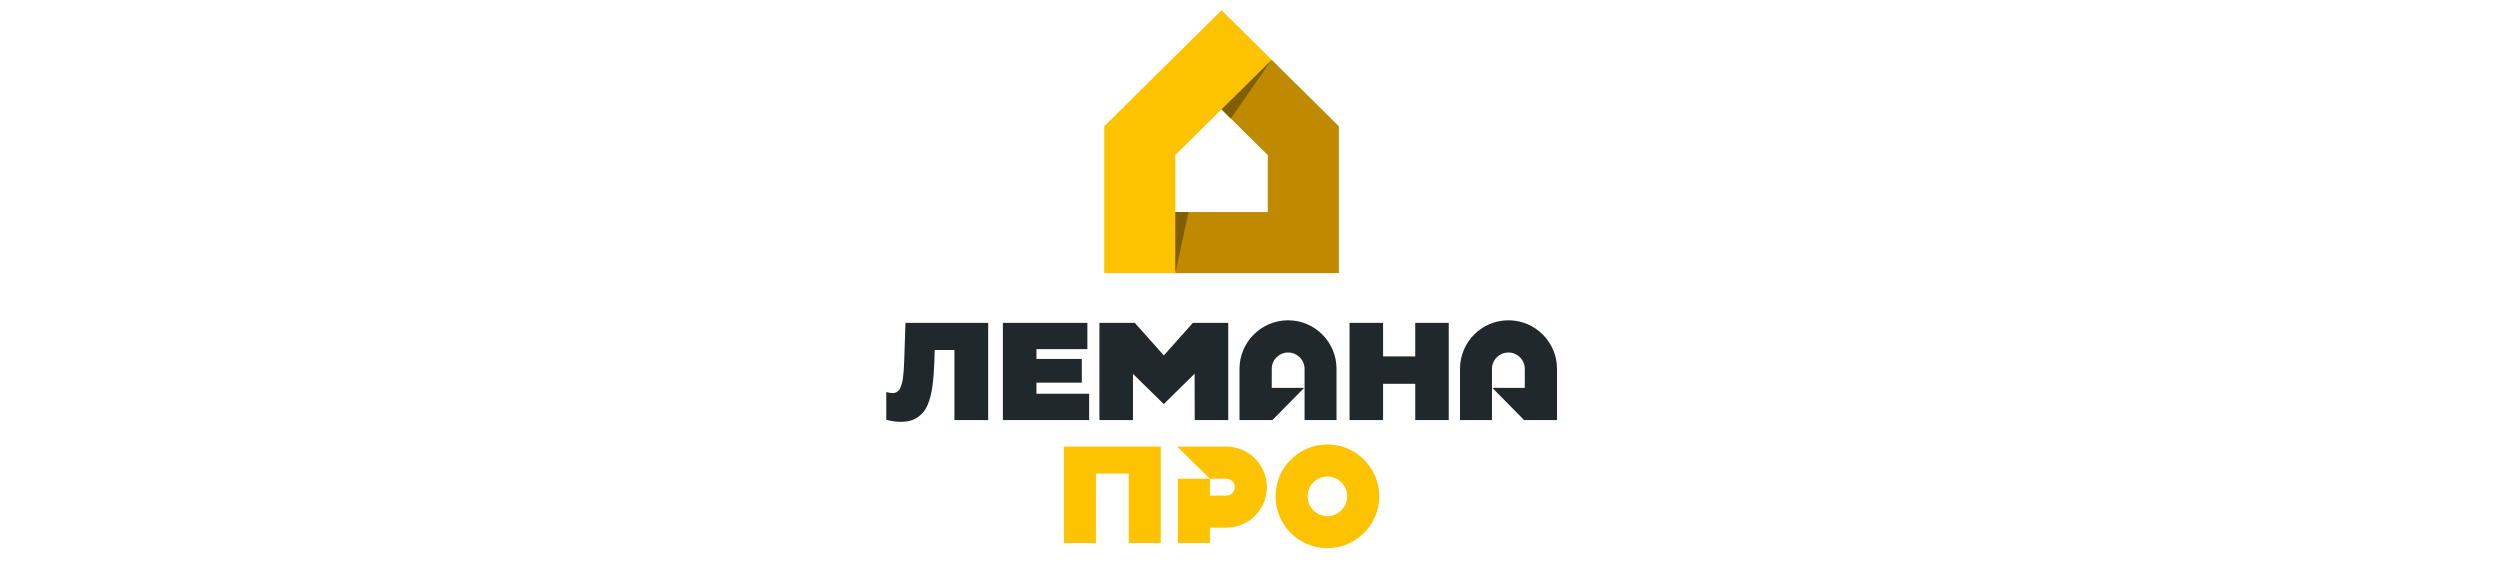 <svg width="488" height="110" viewBox="0 0 488 110" fill="none" xmlns="http://www.w3.org/2000/svg">
<path d="M239.394 87.181H229.811L236.173 93.45H239.394C240.301 93.45 241.039 94.188 241.039 95.096C241.039 96.002 240.301 96.74 239.394 96.74H236.173V93.45H229.916V106.003H236.173V102.997H239.394C243.752 102.997 247.297 99.452 247.297 95.096C247.297 90.739 243.752 87.181 239.394 87.181ZM259.105 86.761C253.526 86.761 248.986 91.301 248.986 96.88C248.986 102.46 253.526 107 259.105 107C264.685 107 269.225 102.46 269.225 96.88C269.225 91.301 264.685 86.761 259.105 86.761ZM259.105 100.743C256.973 100.743 255.243 99.007 255.243 96.88C255.243 94.754 256.973 93.019 259.105 93.019C261.238 93.019 262.968 94.754 262.968 96.88C262.968 99.007 261.238 100.743 259.105 100.743ZM226.579 87.181V106.003H220.327V92.453H213.926V106.003H207.674V87.181H226.579Z" fill="#FDC300"/>
<path d="M282.796 63.028V81.997H276.254V74.922H269.977V81.997H263.432V63.028H269.977V69.566H276.254V63.028H282.796ZM176.747 63.026L176.498 70.504C176.464 71.7 176.384 72.792 176.262 73.751C176.139 74.686 175.918 75.435 175.597 75.977C175.2 76.646 174.539 76.86 173.577 76.653L173 76.531V81.947L173.164 81.989C173.668 82.115 174.153 82.203 174.604 82.26C175.051 82.314 175.483 82.34 175.88 82.34C177.194 82.34 178.29 82.038 179.13 81.45C179.966 80.862 180.619 80.117 181.078 79.029C181.528 77.96 181.849 76.669 182.036 75.191C182.224 73.724 182.346 72.07 182.399 70.279L182.456 68.32H186.302V81.993H192.894V63.026H176.747ZM202.318 76.863V74.695H211.17V70.059H202.318V68.156H212.256V63.028H195.763V81.991H212.6V76.863H202.318ZM232.847 63.027L227.182 69.377L221.517 63.027H214.606V81.993H221.157V73.019H221.199L221.218 73.037L227.164 78.873L233.183 72.957L233.189 72.97V73.049L233.207 81.993H239.752V63.027H232.847ZM284.993 71.992V81.993H291.232V71.992C291.232 70.238 292.692 68.808 294.446 68.808C296.2 68.808 297.636 70.238 297.636 71.992V75.707H291.305L297.501 81.993H303.93V71.992C303.93 66.767 299.671 62.52 294.446 62.52C289.227 62.52 284.993 66.767 284.993 71.992ZM251.436 62.52C246.211 62.52 241.952 66.767 241.952 71.992V81.993H248.38L254.577 75.707H248.246V71.992C248.246 70.238 249.676 68.808 251.436 68.808C253.196 68.808 254.65 70.238 254.65 71.992V81.993H260.889V71.992C260.889 66.767 256.654 62.52 251.436 62.52Z" fill="#21282B"/>
<path d="M248.227 11.673L238.446 21.345L247.468 30.265V41.399H229.423V53.316H261.348V24.646L248.227 11.673Z" fill="#BF8900"/>
<path d="M238.448 2L215.545 24.645V53.315H229.426V41.398V30.264L238.448 21.343L248.23 11.672L238.448 2Z" fill="#FDC300"/>
<path d="M238.444 21.345L248.226 11.673L240.256 23.136L238.444 21.345Z" fill="#815F00"/>
<path d="M229.423 41.397V53.314L232.016 41.397H229.423Z" fill="#815F00"/>
</svg>
